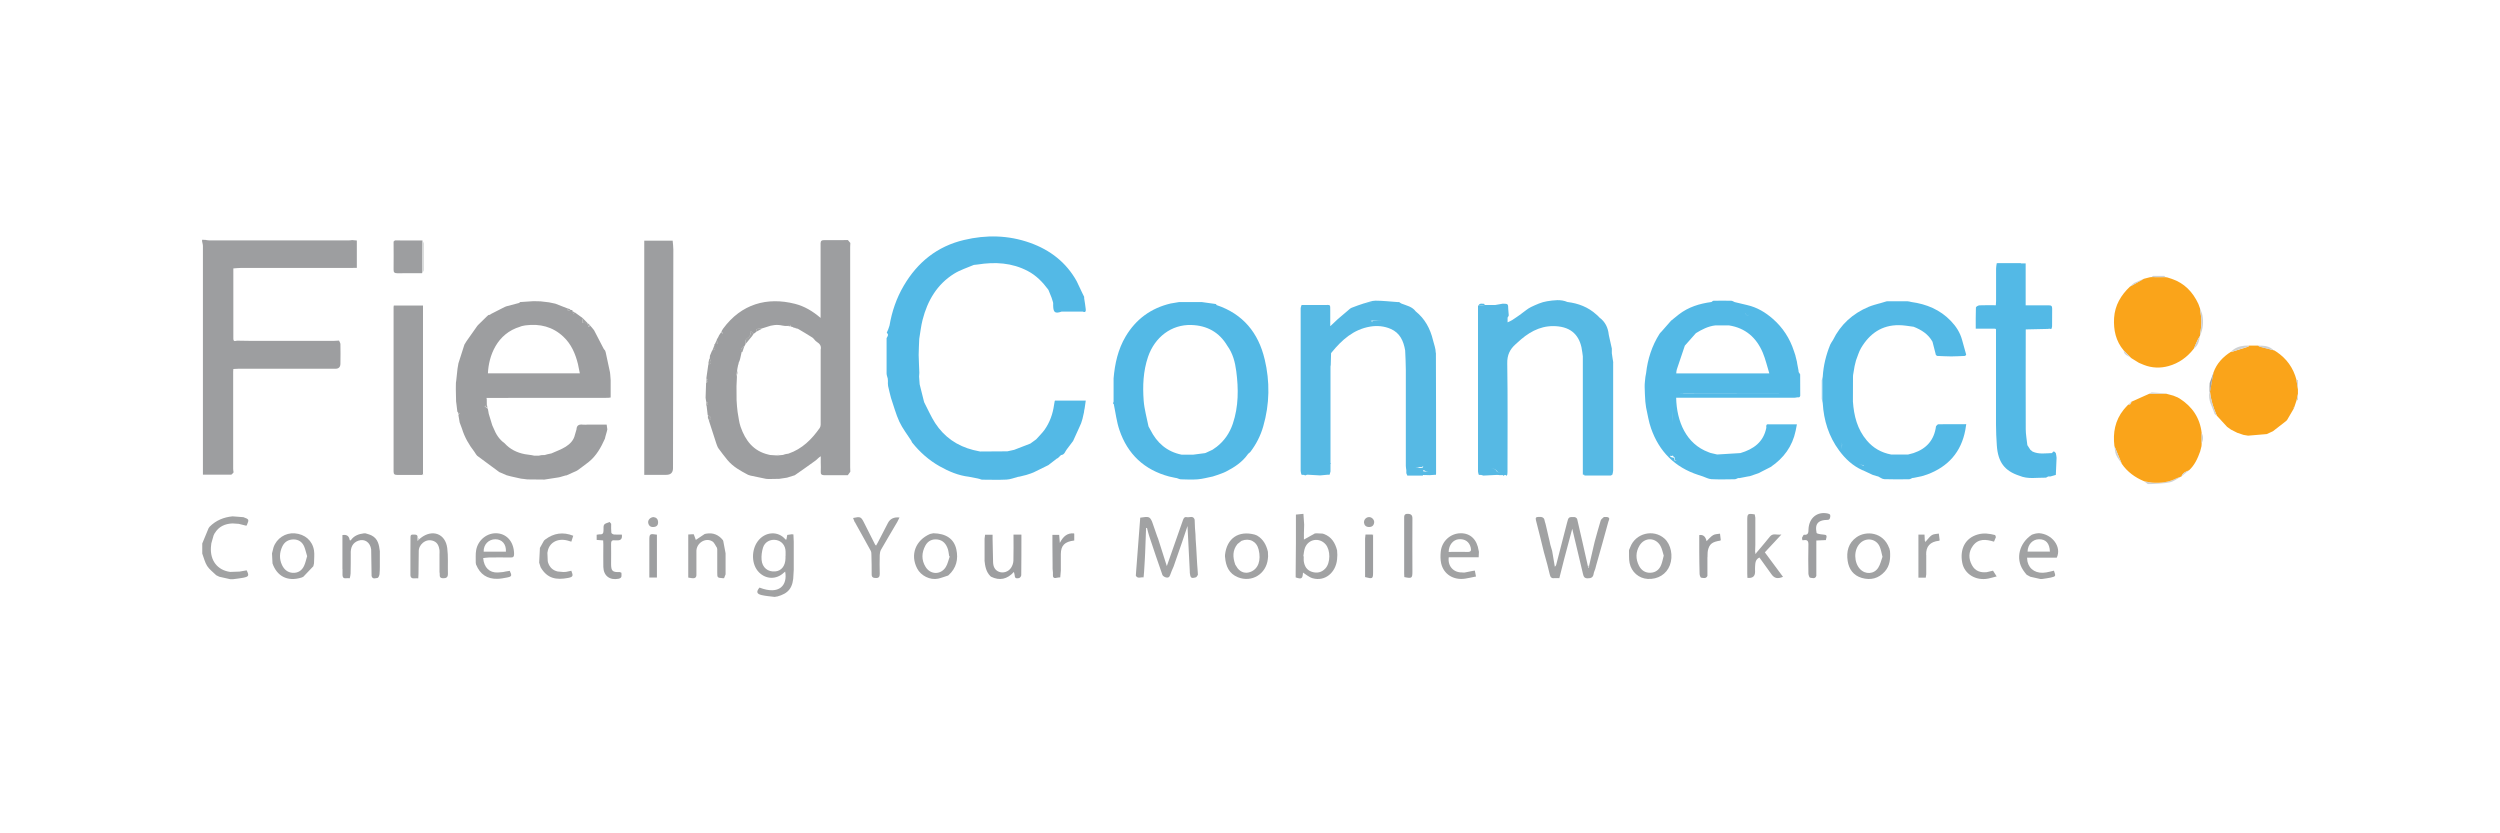 <?xml version="1.0" encoding="UTF-8"?><svg id="Layer_1" xmlns="http://www.w3.org/2000/svg" viewBox="0 0 300 100"><defs><style>.cls-1{fill:#faa41a;}.cls-2{fill:#a1a2a3;}.cls-3{fill:#9d9ea0;}.cls-4{fill:#cfd1d2;}.cls-5{fill:#56b9e4;}.cls-6{fill:#53b9e6;}</style></defs><path class="cls-3" d="m24.71,28.8c.15.02.3.05.45.05,5.55,0,11.09,0,16.64,0,.15,0,.31-.02.46-.04.19.02.38.03.56.05,0,1.09,0,2.19,0,3.28-.19,0-.37.01-.56.01-4.43,0-8.87,0-13.3,0-.32,0-.64.04-.96.06v7.67c0,.25,0,.5,0,.75,0,.49.34.21.54.25.43,0,.87.02,1.3.02,3.43,0,6.85,0,10.28,0,.19,0,.37-.02.56-.03.06.14.17.28.17.43.02.78.01,1.55,0,2.33q0,.62-.6.62c-3.89,0-7.77,0-11.66,0-.19,0-.39.02-.59.03-.01.15-.02.24-.02.33,0,3.89,0,7.77,0,11.66,0,.14.03.28.05.41-.1.1-.2.28-.3.28-1.13.01-2.25,0-3.38,0,0-.11,0-.22,0-.33,0-9.04,0-18.08,0-27.11,0-.19-.07-.37-.1-.56,0-.06,0-.12,0-.19.15,0,.31.01.46.02Z"/><path class="cls-1" d="m275.75,46.71v.56c-.05.24-.1.49-.15.73-.11.33-.22.66-.33.99,0-.04-.01-.08-.02-.12-.01,0-.03,0-.04,0,.01.05.03.11.04.16l-.8,1.37s-.09.09-.14.14c-.52.4-1.04.81-1.56,1.21l-.74.34c-.75.06-1.5.13-2.24.19-.18-.03-.36-.06-.54-.09h0c-.25-.09-.5-.17-.75-.25-.26-.13-.51-.26-.77-.39l-.46-.33c-.41-.45-.82-.9-1.23-1.34-.41-.92-.73-1.88-.82-2.89.08-.45.16-.89.24-1.34.06-.32.12-.64.18-.96.39-1.09,1.14-1.87,2.1-2.48.08,0,.16,0,.23-.03.61-.18,1.21-.37,1.81-.57.06-.02.1-.09.15-.14.34,0,.68,0,1.03,0,.1.05.19.12.29.14.54.15,1.08.28,1.62.42,0,0,.03,0,.03,0,.09.05.17.1.26.16,1.25.82,2.06,1.96,2.44,3.4.06.37.12.74.17,1.11Z"/><path class="cls-2" d="m25.76,63.98c-.04.09-.09.18-.13.27-.09.32-.18.63-.27.95-.02.16-.03.31-.05.47-.1,1.61.79,2.75,2.31,2.96.37-.01.75-.03,1.12-.04.29-.05.57-.1.86-.15.31.64.27.75-.42.89-.39.08-.79.11-1.19.17-.12,0-.25,0-.37,0-.43-.1-.87-.19-1.3-.29-.12-.06-.25-.12-.37-.18-.37-.37-.82-.69-1.09-1.11-.28-.44-.4-.99-.59-1.49,0-.4,0-.81,0-1.21.25-.61.51-1.23.76-1.84.04-.06.09-.12.13-.18.76-.76,1.69-1.14,2.75-1.24.43.03.87.07,1.3.1.68.25.7.28.42.93-.01.03-.03.05-.04.08,0,0-.05,0-.05,0,0,0-.05,0-.05,0-.28-.07-.56-.14-.84-.21-.25-.02-.5-.03-.75-.05-.91.04-1.66.37-2.14,1.19Z"/><path class="cls-4" d="m275.57,45.6c.06,0,.12,0,.17,0v1.12c-.06-.37-.12-.74-.17-1.11Z"/><path class="cls-4" d="m275.75,48.02s-.1,0-.15-.01c.05-.24.1-.49.15-.73v.75Z"/><path class="cls-3" d="m98.85,28.82c.97,0,1.93,0,2.9-.01.1.12.2.24.29.35,0,.15-.02.31-.02.46,0,8.82,0,17.65,0,26.47,0,.17.01.34.02.51-.1.14-.2.28-.3.42-.96,0-1.93,0-2.89,0-.26-.01-.38-.12-.36-.41.03-.37,0-.74,0-1.12,0-.25,0-.49,0-.74-.29.17-.43.38-.63.52-.82.6-1.66,1.18-2.49,1.76-.31.1-.62.19-.93.29-.31.05-.62.09-.93.14-.37,0-.75.01-1.12.02-.06,0-.12,0-.19,0-.09,0-.19-.01-.28-.02-.62-.13-1.25-.26-1.87-.39-.09-.03-.19-.06-.28-.09-.91-.48-1.81-.97-2.48-1.78-.39-.46-.74-.95-1.1-1.43,0-.03,0-.05-.04-.06-.07-.17-.15-.34-.2-.51-.3-.91-.59-1.83-.89-2.75.35-.24.33-.36-.14-.66-.04-.37-.09-.74-.13-1.11.15-.18.22-.35-.05-.48l-.07-.47c.02-.59.04-1.18.06-1.77.28-.17.25-.36.03-.56.08-.56.16-1.12.24-1.68.53-.11.22-.43.17-.69,0-.11.01-.23.02-.34.09-.22.18-.44.27-.65.45-.08.37-.37.26-.67,0-.03.01-.06.03-.08.1,0,.2-.01.34-.02-.03-.2-.05-.37-.07-.54l.17-.28c.03-.07.06-.13.09-.2.09-.14.19-.28.28-.42.04.07.08.14.11.21.03-.03.06-.05.1-.08-.07-.06-.13-.11-.2-.17.07-.12.12-.25.21-.36,2.18-2.96,5.27-3.82,8.62-2.97,1.13.29,2.11.87,3.07,1.69,0-.27,0-.44,0-.6,0-2.72,0-5.44,0-8.16,0-.27-.04-.56.36-.57Zm-10.45,16.14c0,.09.02.17.03.26-.02.37-.03.75-.05,1.12,0,.56,0,1.12.01,1.68.02.25.03.5.05.74.02.16.03.31.05.47,0,.06.02.12.02.19.12.6.16,1.22.36,1.79.57,1.64,1.53,2.92,3.34,3.34.07.02.14.03.21.05.21.01.42.03.63.04.13,0,.25,0,.38,0,.18-.02.36-.03.53-.05.08-.03.16-.06.24-.08l.25-.05c.06,0,.12,0,.18-.03,1.63-.56,2.78-1.71,3.74-3.08.07-.11.11-.26.11-.39,0-2.94,0-5.87,0-8.81,0-.06,0-.12,0-.19.11-.45-.12-.72-.47-.94l-.17-.14c-.13-.13-.23-.3-.38-.39-.56-.36-1.13-.69-1.7-1.03-.19-.06-.37-.13-.56-.19-.09-.03-.19-.05-.28-.08-.04-.24-.14-.26-.29-.08h-.45c-.09-.02-.19-.03-.28-.04-.65-.15-1.27-.07-1.88.16-.22.07-.45.14-.67.21-.26.04-.66-.12-.62.4-.09.07-.18.14-.27.21-.11-.1-.22-.2-.33-.28,0,0-.12.09-.12.12.17.53-.39.63-.55.95-.07.13-.01.33-.01.5l-.11.18c-.32.19-.55.43-.37.85-.05.21-.09.42-.14.63l-.08.28c-.04.09-.08.19-.12.28-.02.06-.03.13-.05.19-.01.06-.02.12-.03.18-.02.1-.04.19-.06.29-.01.09-.02.18-.04.27-.02.16-.05.33-.07.49Z"/><path class="cls-3" d="m62.34,36.25c.06,0,.12,0,.19-.01.5-.03,1-.07,1.49-.1.28,0,.56.01.84.02.34.04.68.08,1.02.12.25.05.5.11.76.16.47.18.94.36,1.41.55.04.24.12.4.38.18.08.02.17.04.25.05.01.04.02.07.03.11.03.1.05.19.08.29.07-.04.15-.08.22-.11.31.23.63.46.94.68-.03.18-.06.36-.09.54.15.01.3.03.45.04.06,0,.12-.01.18-.02h-.02s.02,0,.02,0c.04.15.08.31.12.46.03,0,.06,0,.09-.01.02-.06.05-.13.07-.19.09.1.18.2.27.31.08.1.17.21.25.31.38.73.76,1.47,1.14,2.2.04.09.12.15.18.23.02.07.05.13.07.2.17.81.34,1.61.52,2.42.01.09.02.19.03.28.02.22.04.44.05.66,0,.69,0,1.39,0,2.08-.1.01-.2.03-.3.04-4.82,0-9.64,0-14.46.01-.05,0-.1,0-.15,0,.01.04.03.08.04.11,0,.25,0,.5.01.75-.09.05-.18.1-.27.16.11.07.23.14.34.22.02.04.04.07.06.11.02.09.03.18.05.26.02.1.04.2.05.29.14.46.28.92.42,1.38.06.13.11.25.17.38.28.71.68,1.33,1.31,1.78,0,0,0,0,0,0,.66.73,1.49,1.13,2.43,1.31.28.04.56.08.83.12.1.02.19.04.29.06.19,0,.37,0,.56,0,.1-.02.19-.04.29-.06.06,0,.12,0,.18-.01.06,0,.12,0,.19,0,.07-.02.14-.04.22-.05.02,0,.05-.02.07-.03.19-.04.37-.08.56-.12.57-.26,1.18-.47,1.71-.8.52-.33.97-.78,1.11-1.43.06-.22.13-.43.19-.65.02-.52.33-.63.79-.57.19.02.39,0,.59-.01.75,0,1.49,0,2.24,0,.03.19.05.38.08.58-.02.1-.05.19-.07.29-.05.19-.11.37-.16.56-.02.09-.04.17-.06.26-.47,1.05-1.02,2.05-1.94,2.79-.43.35-.89.66-1.33,1-.03,0-.05,0-.06.04-.42.19-.84.38-1.26.57-.05,0-.1.01-.15.02-.22.06-.43.13-.65.19-.06.01-.12.03-.19.04-.56.09-1.12.17-1.68.26-.68,0-1.37-.01-2.05-.02-.16-.02-.31-.04-.47-.06-.09-.01-.19-.02-.28-.03-.4-.09-.81-.18-1.21-.27-.18-.05-.35-.09-.53-.14-.26-.11-.52-.23-.78-.34-.02-.02-.05-.02-.07-.02-.89-.66-1.79-1.32-2.68-1.98-.04-.05-.09-.11-.13-.16-.07-.1-.13-.21-.2-.31-.65-.84-1.18-1.75-1.49-2.77-.02-.06-.05-.12-.07-.19-.07-.19-.14-.37-.21-.56-.05-.31-.11-.62-.16-.94.05-.04.1-.09.15-.13-.06-.05-.13-.09-.19-.14-.03-.03-.05-.07-.08-.1-.03-.28-.07-.56-.1-.84-.02-.13-.03-.25-.05-.38,0-.47-.02-.93-.03-1.4,0-.09,0-.19,0-.28,0-.19,0-.37.01-.56.01-.09.03-.19.04-.28.05-.47.1-.93.15-1.4.04-.22.07-.43.11-.65.21-.66.42-1.31.63-1.97.03-.09.06-.19.09-.28.09-.14.17-.29.26-.42.43-.61.86-1.22,1.29-1.83.04-.04.07-.08.11-.12.34-.34.69-.67,1.03-1.01.06-.06.13-.12.19-.17.05,0,.11-.01.16-.02.07-.04.13-.09.2-.13.53-.27,1.06-.54,1.59-.81.07-.03.13-.05.2-.08.47-.12.93-.25,1.4-.37.07-.02.13-.03.2-.05,0-.02,0-.03,0-.05Zm.09,2.95c-2.82.83-3.79,3.53-3.88,5.6h11.03c-.08-.41-.15-.78-.23-1.13-.31-1.24-.8-2.38-1.75-3.27-1.28-1.2-2.81-1.57-4.51-1.36-.06.01-.12.02-.18.03-.1.02-.19.04-.29.06l-.18.06Z"/><path class="cls-3" d="m77.3,28.88h3.42c.03.37.08.72.08,1.07-.01,8.74-.03,17.48-.04,26.22q0,.81-.81.81c-.87,0-1.74,0-2.64,0v-28.1Z"/><path class="cls-3" d="m50.67,56.99c-1.01,0-2.02-.01-3.03,0-.31,0-.41-.11-.41-.41,0-6.58,0-13.16,0-19.74,0-.05.02-.09.03-.18h3.5c0,6.73,0,13.47,0,20.22-.03.04-.07.07-.1.11Z"/><path class="cls-2" d="m192.48,62.04c.12,0,.24,0,.37,0,.44.09.2.38.15.57-.47,1.74-.96,3.47-1.45,5.2-.04.15-.08.31-.12.46-.06.19-.16.37-.19.57-.06.43-.28.56-.72.56-.44,0-.49-.25-.57-.56-.42-1.81-.85-3.61-1.28-5.39-.32,1.19-.65,2.42-.97,3.64-.2.76-.39,1.53-.58,2.29l.02.02s-.01-.02-.01-.02c-.19,0-.37-.02-.56,0-.36.05-.52-.08-.6-.45-.17-.79-.4-1.56-.61-2.34-.03-.09-.05-.19-.08-.28-.32-1.28-.62-2.57-.96-3.85-.09-.33,0-.43.31-.43.09,0,.18,0,.28,0,.25.04.41.16.44.43.02.13.07.26.11.39.02.1.05.19.07.29.1.43.2.86.3,1.3.04.15.07.31.11.46l.1.47c.07.25.15.5.22.75.11.63.21,1.26.32,1.89.11-.09.15-.17.17-.26.43-1.67.86-3.34,1.29-5,.18-.71.19-.72.9-.7.11,0,.3.14.32.24.44,1.86.85,3.72,1.27,5.58.02.08.04.17.06.25.03,0,.06,0,.08-.01l.02-.21c.18-.78.36-1.56.54-2.34.04-.18.09-.37.13-.55.24-.85.46-1.7.72-2.54.05-.17.25-.29.39-.43Z"/><path class="cls-2" d="m142.78,68.74c0-.09,0-.18-.01-.28-.09-1.74-.17-3.48-.27-5.34-.24.72-.44,1.33-.65,1.94-.31.91-.63,1.82-.95,2.73-.02.07-.05.13-.07.2-.14.34-.31.68-.42,1.03-.09.28-.28.33-.5.27-.16-.04-.37-.17-.42-.3-.55-1.55-1.07-3.12-1.59-4.68-.1-.31-.18-.64-.26-.96-.04,0-.07,0-.11.01-.04.98-.07,1.96-.11,2.94-.01.22-.02.44-.03.65,0,.12-.02.24-.02.36-.03.44-.05.87-.08,1.31-.01.16-.03.32-.04.47,0,.07-.02.14-.03.2-.31-.07-.69.21-.92-.21.01-.19.03-.37.04-.56.16-2.14.32-4.28.49-6.4,1.03-.16,1.13-.13,1.4.43.02.06.05.13.07.19.19.56.39,1.11.58,1.67.03.06.05.13.08.19.34,1.08.69,2.16,1.06,3.33.06-.17.08-.24.11-.31.61-1.74,1.23-3.48,1.83-5.22.08-.23.19-.4.46-.34.32.07.77-.24.94.3.01.34.03.68.04,1.02.02.25.04.5.06.75,0,.19.02.37.02.56.02.34.05.69.07,1.03.04.65.08,1.31.11,1.96.02.31.04.62.07.93,0,.12.01.25.02.37-.08.1-.14.27-.25.3-.56.16-.65.08-.73-.58Z"/><path class="cls-2" d="m93.23,71.58c-.09.02-.18.04-.27.05-.52-.07-1.05-.1-1.56-.22-.61-.14-.67-.41-.26-.9,2.4.93,3.38-.3,3.08-1.92-.07.06-.13.1-.18.15-.88.82-2.12.79-2.96-.06-.95-.96-.91-2.68-.17-3.7.87-1.21,2.48-1.31,3.35-.24h.11c.03-.18.07-.37.1-.55.21-.03.38-.05.54-.08.07,0,.13.01.2.02.01.29.02.59.04.88,0,1.12,0,2.24,0,3.36-.01.17-.03.34-.03.51-.02,1.66-.6,2.34-1.98,2.71Zm1.04-4.88c0-.17,0-.34,0-.51-.01-.72-.46-1.27-1.13-1.39-.7-.12-1.37.23-1.58.92-.14.46-.21.98-.17,1.46.08.94.76,1.47,1.64,1.39.75-.06,1.22-.68,1.23-1.59,0-.09,0-.19,0-.28Z"/><path class="cls-2" d="m158.67,64.02c.07.02.13.04.2.06.92.34,1.35,1.07,1.58,1.96.01.19.02.37.03.56-.01.17-.02.34-.03.51-.15,1.61-1.46,2.7-2.93,2.28-.43-.12-.79-.45-1.16-.68-.05.74-.16.82-.88.58,0-.18,0-.36,0-.54.01-1.22.03-2.44.03-3.66,0-1.11,0-2.23,0-3.34.29-.03.59-.06.9-.09.04.48.07.89.09,1.3-.01.34-.02.69-.03,1.03,0,.27,0,.53,0,.76.46-.25.89-.5,1.32-.74.08,0,.16,0,.24-.01.21,0,.43.02.64.03Zm-2.28,2.73s.04,0,.06.01c0,.19-.02.38,0,.56.08.62.36,1.1.98,1.3.62.2,1.18.07,1.62-.41.62-.67.62-2.19.03-2.88-.74-.86-2.04-.67-2.47.38-.13.32-.15.69-.21,1.04Z"/><path class="cls-3" d="m47.4,28.85c1.1,0,2.2,0,3.29.01-.01,1.31-.03,2.61-.04,3.92-.99,0-1.98,0-2.97.01-.35,0-.46-.11-.45-.45.02-1.12,0-2.23,0-3.35.05-.05.11-.09.16-.14Z"/><path class="cls-2" d="m210.78,66.32c.54-.64,1.09-1.28,1.61-1.93.37-.46.82-.16,1.38-.25-.73.78-1.35,1.45-1.99,2.14.74.99,1.45,1.96,2.18,2.94-.68.28-1.05.17-1.4-.33-.47-.67-.96-1.33-1.43-1.99-.5.24-.49.67-.52,1.09-.02.2,0,.4,0,.61q0,.85-.92.74c0-.15-.02-.32-.02-.48,0-2.15,0-4.29,0-6.44,0-.78.06-.83.9-.69.02.13.05.26.07.4,0,.37,0,.75,0,1.12,0,.47,0,.94,0,1.4,0,.25,0,.5,0,.74,0,.31-.02.61-.03.92.02.05.03.11.05.16.04-.05.09-.09.13-.14Z"/><path class="cls-2" d="m147,66.87c0-.09,0-.19,0-.28.22-2,1.62-2.95,3.56-2.44.09.04.19.07.28.11.75.44,1.12,1.13,1.31,1.95,0,.19.01.37.02.56,0,.11-.02.22-.03.32-.2,1.79-1.92,2.85-3.59,2.18-1.06-.43-1.46-1.32-1.54-2.41Zm1.21.85c.1.16.2.31.3.47.41.51.98.67,1.57.43.91-.36,1.27-1.36.96-2.66-.24-1-1.1-1.44-2.06-1.06-.16.13-.32.25-.48.38-.61.75-.58,1.58-.28,2.44Z"/><path class="cls-2" d="m226.71,65.76c.03.12.06.25.09.37.06.89,0,1.76-.63,2.46-.75.83-1.69,1.07-2.76.76-1.01-.3-1.54-1.05-1.69-2.03-.17-1.12.07-2.15,1.06-2.85,1.13-.81,3.21-.65,3.92,1.3Zm-.81,1.07c-.12-.47-.18-.88-.34-1.24-.41-.94-1.59-1.14-2.33-.42-.84.82-.74,2.35-.04,3.1.64.7,1.7.65,2.2-.15.25-.39.35-.87.5-1.28Z"/><path class="cls-2" d="m32.7,67.6c-.02-.4-.04-.8-.06-1.19.06-.24.11-.48.18-.72.37-1.09,1.43-1.78,2.55-1.69,1.22.1,2.12.87,2.31,2.05.08.51,0,1.04,0,1.56-.03.11-.05.22-.08.34-.4.42-.8.84-1.2,1.26-.06.03-.13.06-.19.09-1.77.56-3-.22-3.51-1.69Zm4.15-.88c-.12-.39-.2-.77-.34-1.12-.23-.55-.67-.86-1.26-.87-.63,0-1.11.28-1.38.86-.34.73-.37,1.48-.03,2.21.25.53.66.9,1.29.94.63.03,1.09-.27,1.35-.82.18-.37.25-.78.38-1.2Z"/><path class="cls-2" d="m195.48,66.03s.03-.04.02-.07c.04-.1.09-.2.13-.3.62-1.67,2.78-2.22,4.11-1.03.78.7,1.06,2.09.64,3.2-.4,1.07-1.43,1.71-2.66,1.64-1.05-.06-1.95-.82-2.17-1.92-.1-.49-.05-1.02-.07-1.53Zm4.17.65c-.12-.38-.19-.8-.39-1.16-.58-1.05-1.9-1.08-2.52-.05-.47.78-.47,1.62-.06,2.42.28.55.75.87,1.39.84.62-.03,1.05-.38,1.27-.94.14-.34.2-.71.31-1.12Z"/><path class="cls-2" d="m111.63,64.07c.12-.03.25-.05.37-.08,1.53.03,2.48.67,2.76,1.93.26,1.19,0,2.25-.92,3.09-.03.02-.05.04-.08.06-.4.12-.78.28-1.19.37-.96.2-2.06-.35-2.51-1.22-.86-1.65-.2-3.39,1.56-4.15Zm2.33,2.7l-.06-.04c-.05-.27-.07-.56-.15-.82-.2-.61-.56-1.08-1.25-1.17-.63-.08-1.14.16-1.45.72-.46.85-.5,1.73.02,2.57.59.95,1.82.97,2.42.02.24-.38.32-.85.48-1.28Z"/><path class="cls-2" d="m175.49,68.7c.09,0,.18,0,.28,0,.32-.06.64-.12.95-.19.09-.01.17-.02.26-.04.05.24.1.48.14.72h-.03s-.02,0-.02,0c-.42.08-.85.19-1.27.25-1.39.2-2.56-.53-2.86-1.83-.1-.46-.1-.95-.05-1.42.13-1.25,1.16-2.18,2.37-2.2,1.18-.02,1.98.74,2.18,2.09,0,.05.02.09.03.14,0,.22-.02.44-.03.65h-3.59c-.15,1.09.6,1.86,1.63,1.82Zm-1.66-2.47c.78,0,1.52-.02,2.26,0,.42.02.48-.16.4-.51-.17-.71-.7-1.08-1.45-1.01-.66.06-1.18.68-1.2,1.5Z"/><path class="cls-2" d="m244.3,64.02c.12-.01.24-.03.36-.04,1.61.09,2.77,1.66,2.15,2.94h-3.56c.02.18.02.34.05.48.23.98,1.11,1.49,2.25,1.29.31-.05.62-.14.92-.21.24.67.24.68-.38.83-.35.08-.7.11-1.05.17-.06,0-.12,0-.19,0-.4-.09-.81-.18-1.21-.27-.15-.08-.29-.16-.44-.24-.14-.18-.3-.35-.42-.55-.94-1.39-.47-3.26,1.05-4.26.09-.03.19-.06.28-.09.07-.02.14-.03.2-.05Zm1.69,2.17c-.04-1-.49-1.49-1.31-1.48-.77.01-1.35.63-1.37,1.48h2.68Z"/><path class="cls-2" d="m57.13,67.77c-.01-.08-.02-.16-.04-.24.01-.51-.04-1.03.05-1.52.23-1.26,1.38-2.13,2.58-2.01,1.19.12,1.96,1.11,1.97,2.48,0,.33-.11.43-.43.42-.87-.02-1.74-.01-2.61,0-.22,0-.45.05-.67.07.1,1.15.76,1.77,1.75,1.73.16-.01.31-.02.47-.04.06,0,.12-.01.19-.02.1-.02.19-.04.29-.06.16-.03.33-.06.49-.08.29.6.25.69-.37.81-.36.07-.73.14-1.1.15-1.24.03-2.09-.54-2.56-1.69Zm3.58-1.57c.05-.9-.46-1.48-1.26-1.49-.82,0-1.44.64-1.41,1.49h2.66Z"/><path class="cls-2" d="m49.25,68.93c0-.84,0-1.68,0-2.52,0-.61.01-1.23.01-1.84,0-.23-.02-.44.31-.42.28.01.59-.05.53.4,0,.12,0,.23.01.35.07-.07.14-.14.22-.21.06-.05.12-.1.18-.15,1.39-1.07,2.94-.5,3.16,1.23.13,1.01.05,2.04.08,3.07.01.45-.2.56-.6.55-.55-.02-.32-.46-.41-.73,0-.09,0-.19,0-.28,0-.31,0-.62,0-.93,0-.31,0-.62,0-.93,0-.17.02-.34,0-.51-.07-.45-.21-.88-.69-1.08-.47-.19-.92-.11-1.31.21-.33.28-.51.65-.49,1.1,0,.88-.02,1.77-.03,2.65,0,.17-.02.34-.03.51-.14,0-.28-.02-.42,0-.35.04-.53-.09-.52-.45Z"/><path class="cls-2" d="m83.57,66.22c0,.9,0,1.8,0,2.71.02.39-.2.5-.54.45-.15-.02-.29-.05-.44-.07,0-1.72,0-3.44,0-5.17.16,0,.32-.02.47-.03.06,0,.12,0,.19,0,.09.24.18.48.25.68.33-.22.69-.47,1.06-.71.06-.01.12-.02.18-.04.84-.15,1.5.14,2.02.79,0,.03,0,.05.03.08.09.5.19,1,.28,1.49,0,.84,0,1.68,0,2.52-.06.15-.12.31-.18.46-.06,0-.12,0-.19,0-.63-.05-.63-.06-.63-.7,0-.92,0-1.83,0-2.75,0-.06-.02-.12-.03-.19-.19-.27-.31-.63-.57-.78-.81-.5-1.95.22-1.9,1.25Z"/><path class="cls-3" d="m41.09,68.27c0-.65,0-1.3,0-1.95,0-.71,0-1.41,0-2.11q.74-.13.86.54s.02.06.03.09c.04,0,.07,0,.11,0,.38-.56.95-.76,1.58-.84.06,0,.12,0,.19,0,.25.08.51.14.74.26.76.39.89,1.13.98,1.88,0,.62,0,1.24,0,1.86-.01.3,0,.61-.04.91-.02.16-.14.43-.23.44-.25.02-.6.21-.72-.23-.01-1.06-.03-2.12-.05-3.18-.11-.86-.78-1.32-1.53-1.06-.66.23-.97.77-.92,1.63,0,.77,0,1.54-.02,2.3,0,.19-.06.39-.1.58-.15,0-.31-.03-.46,0-.29.04-.39-.11-.41-.36,0-.09,0-.18,0-.27,0-.16,0-.31,0-.47Z"/><path class="cls-3" d="m118.15,67.25c0-.87,0-1.74,0-2.61.02-.15.04-.3.06-.47h.9c0,.17,0,.34,0,.51.02.93.03,1.86.06,2.79.02.52.2.95.72,1.15.5.19,1.12,0,1.44-.49.16-.24.27-.56.28-.85.03-1.02.01-2.04.01-3.13h.93s.02.02.02.02c0,1.62,0,3.23-.02,4.85,0,.12-.15.33-.27.35-.2.04-.49.1-.51-.28,0-.13-.06-.26-.1-.46-.81.89-1.72,1.08-2.75.57-.03-.03-.06-.06-.1-.09-.5-.52-.61-1.18-.68-1.86Z"/><path class="cls-2" d="m102.57,62.67c-.07-.17-.13-.33-.2-.51.87-.19.95-.16,1.31.55.44.89.89,1.77,1.34,2.66.01.02.04.04.11.1.08-.14.15-.26.22-.39.4-.77.8-1.54,1.2-2.32q.4-.77,1.39-.66c-.1.19-.18.37-.27.54-.65,1.11-1.31,2.21-1.95,3.33-.1.18-.14.41-.15.62-.02.76-.02,1.52,0,2.28,0,.33-.11.5-.45.49-.31,0-.53-.06-.52-.46.01-.76-.01-1.52-.03-2.28,0-.18,0-.39-.09-.54-.55-1.02-1.13-2.03-1.69-3.05-.07-.12-.13-.25-.2-.37Z"/><path class="cls-3" d="m216.28,64.83c-.01-.1-.03-.2-.04-.29.08-.13.17-.37.23-.37.55.06.54-.29.55-.67.06-1.37,1.08-2.17,2.35-1.87.29.07.29.22.25.44-.04.22-.11.33-.39.32-.32,0-.69.06-.94.23-.45.32-.38.86-.3,1.32.02.11.48.18.75.2.48.04.53.08.36.67-.37.02-.75.03-1.14.05v.51c0,1.24,0,2.49,0,3.73-.14.42-.49.25-.75.22-.08,0-.19-.31-.2-.48-.02-1.16-.03-2.33,0-3.49.01-.44-.14-.6-.56-.53-.06,0-.12,0-.19,0Z"/><path class="cls-2" d="m239.42,64.21c.03.08.06.16.09.24-.07.18-.15.36-.23.55-.96-.29-1.88-.4-2.54.51-.53.73-.53,1.54-.1,2.32.38.7,1.01.91,1.77.83.25-.06.5-.12.75-.18.13.21.26.42.44.69-.43.11-.72.2-1.02.26-1.46.29-2.85-.53-3.11-1.9-.31-1.62.33-2.95,1.85-3.39.72-.21,1.41-.11,2.11.07Z"/><path class="cls-2" d="m67.76,68.64c.06,0,.12-.01.19-.02.2-.04.41-.09.61-.13.25.62.21.74-.38.86-1.42.27-2.5.09-3.3-1.27-.04-.12-.08-.25-.12-.37-.02-.06-.04-.13-.06-.19.03-.59.06-1.18.09-1.77.16-.29.33-.59.49-.88.05-.05.1-.09.16-.14,1.02-.76,2.12-.93,3.35-.44-.08.26-.15.47-.23.71-.18-.05-.33-.1-.47-.14-1.23-.32-2.26.3-2.39,1.44-.02.02-.02.05-.01.08.01.32.03.63.04.95.01.06.03.12.04.18.19.57.57.94,1.16,1.07.22.02.44.04.67.06.06,0,.12,0,.19-.01Z"/><path class="cls-3" d="m73.17,62.65c.06.07.11.14.17.21,0,.35-.02.71.02,1.06,0,.09.2.21.32.22.32.03.64.01.94.01q.1.69-.48.69c-.12,0-.25.01-.37,0-.36-.05-.45.12-.44.45.02.79,0,1.58,0,2.37,0,.87.17,1.02,1.05.99l.19.08c-.01.28.14.62-.34.72-1.05.21-1.8-.34-1.83-1.41-.02-.9,0-1.8,0-2.7,0-.16-.01-.33-.02-.49-.3-.02-.54-.04-.78-.06v-.62c.14-.02.26-.05.38-.05.36.03.44-.15.44-.48-.01-.75,0-.75.72-.99.01,0,.03-.01.04-.02Z"/><path class="cls-3" d="m168.52,69.26c0-.14-.02-.29-.02-.44,0-2.19,0-4.38,0-6.57,0-.31-.03-.6.43-.59.4.01.57.16.56.58-.02,2.11,0,4.22,0,6.33,0,.82-.06.87-.97.68Z"/><path class="cls-2" d="m231.15,66.59c0,.78,0,1.55,0,2.33-.02.13-.04.27-.06.4h-.88v-5.17h.73c.01.27.02.5.04.73.02.06.05.12.07.18.03-.05.06-.09.09-.14.23-.24.42-.54.69-.71.23-.14.55-.13.83-.18.04.26.07.52.1.79,0,.02-.04.05-.06.07-1.09.11-1.6.68-1.56,1.71Z"/><path class="cls-3" d="m126.31,68.27c0-.18,0-.37,0-.55,0-.78-.01-1.56-.02-2.34,0-.06,0-.12,0-.19,0-.33,0-.67,0-1.01h.81c.02.3.04.57.08.97.41-.8.91-1.22,1.71-1.14,0,.02,0,.04.02.05,0,.27,0,.54,0,.8-1.16.14-1.6.6-1.61,1.63,0,.65,0,1.31,0,1.96-.02.27-.05.55-.07.83-.17.02-.29.02-.41.05-.39.11-.5-.06-.47-.43.02-.21-.03-.43-.04-.64Z"/><path class="cls-3" d="m204.89,66.87v2.24c-.16.36-.49.25-.75.21-.09-.01-.19-.31-.19-.47-.03-.88-.03-1.75-.04-2.63,0-.34,0-.68,0-1.02,0-.33,0-.66,0-.99q.69-.12.88.73c.25-.24.48-.54.78-.72.23-.14.55-.13.83-.18.03.25.06.5.09.75,0,.02-.03.05-.04.08-.98.15-1.32.4-1.5,1.17-.06.27-.03.55-.05.83Z"/><path class="cls-3" d="m164.77,64.26c0,1.46,0,2.91,0,4.37,0,.83-.04.86-.96.62,0-1.25,0-2.51,0-3.78,0-.28,0-.56,0-.84.01-.14.03-.27.05-.49.27,0,.54,0,.81,0,.04.04.07.08.11.12Z"/><path class="cls-4" d="m261.74,57.19c-.45.24-.88.59-1.36.69-.74.16-1.52.15-2.28.21-.12,0-.24,0-.36,0-.16-.12-.32-.23-.47-.35.33.06.65.15.98.17,1.02.08,2.01-.04,2.94-.52.17-.09.37-.14.55-.2Z"/><path class="cls-4" d="m50.66,32.78c.01-1.31.03-2.61.04-3.92.05.13.15.26.15.39.01,1.05.01,2.1,0,3.15,0,.13-.12.25-.19.38Z"/><path class="cls-2" d="m85.08,50.45c-.04-.1-.09-.2-.13-.29,0-.12,0-.25,0-.37.47.31.49.42.14.66Z"/><path class="cls-2" d="m85.2,43.04c.05.25.37.57-.17.69,0-.06-.01-.13-.02-.19.03-.16.07-.31.1-.47.03,0,.06-.02.08-.03Z"/><path class="cls-2" d="m58.5,48.95c-.11-.07-.23-.14-.34-.22.09-.05.18-.1.27-.16.02.12.05.25.07.37Z"/><path class="cls-2" d="m84.79,45.4c.22.2.25.39-.03.56,0-.19.02-.37.03-.56Z"/><path class="cls-2" d="m84.75,48.67c0-.16.01-.31.02-.47.27.14.19.31.05.48-.02,0-.04-.01-.07-.02Z"/><path class="cls-2" d="m68.04,36.99c.12.04.25.07.37.11,0,.03,0,.05,0,.08-.26.22-.34.06-.38-.18Z"/><path class="cls-2" d="m54.95,49.42c.06.05.13.09.19.14-.05.04-.1.09-.15.13-.01-.09-.03-.18-.04-.27Z"/><path class="cls-4" d="m47.4,28.85c-.05.05-.11.09-.16.14.05-.05.11-.09.16-.14Z"/><path class="cls-4" d="m50.67,56.99s.07-.07.1-.11c0,.05.01.1.02.15-.04-.01-.08-.03-.12-.04Z"/><path class="cls-3" d="m71.9,63.92s.01,0,.01,0c0,0-.01,0-.01,0Z"/><path class="cls-4" d="m266.02,49.87c-.09-.07-.24-.12-.27-.22-.27-.85-.83-1.64-.61-2.6.02-.02.04-.05.06-.07.1,1.02.41,1.97.82,2.89Z"/><path class="cls-4" d="m267.72,42.2c.45-.46,1.01-.67,1.64-.72.18-.01.37-.01.55-.02-.05.05-.09.12-.15.14-.6.19-1.21.38-1.81.57-.07.02-.15.02-.23.03Z"/><path class="cls-2" d="m265.2,46.98s-.04.05-.06.07c0-.21,0-.42,0-.63,0-.15.01-.3.02-.46.16-.43.31-.86.47-1.29-.06.32-.12.64-.18.96-.08.45-.16.89-.24,1.34Z"/><path class="cls-4" d="m270.93,41.47c.69.01,1.38,0,1.91.57-.54-.14-1.08-.28-1.62-.42-.1-.03-.2-.1-.29-.14Z"/><path class="cls-4" d="m269.23,52.19c-.25-.08-.5-.16-.75-.25.25.08.5.16.75.25Z"/><path class="cls-4" d="m272.75,51.76c-.25.11-.49.22-.74.34.25-.11.49-.22.74-.34Z"/><path class="cls-4" d="m267.71,51.55c-.15-.11-.31-.22-.46-.33.15.11.31.22.46.33Z"/><path class="cls-4" d="m269.77,52.29c-.18-.03-.36-.06-.54-.09.18.03.36.06.54.09Z"/><path class="cls-4" d="m272.87,42.04c.09.05.17.1.26.16-.09-.05-.17-.1-.26-.16Z"/><path class="cls-4" d="m274.45,50.41s-.09.09-.14.14c.05-.05.09-.09.14-.14Z"/><path class="cls-2" d="m275.27,49s0,.04-.02.05c-.01-.05-.03-.11-.04-.16.01,0,.03,0,.04,0,0,.04.01.08.02.12Z"/><path class="cls-1" d="m261.74,57.19c-.18.07-.38.11-.55.2-.93.48-1.92.6-2.94.52-.33-.03-.65-.11-.98-.17-1.07-.45-1.98-1.11-2.65-2.07-.3-.71-.59-1.43-.89-2.14-.2-1.6.08-3.08,1.1-4.36.17-.22.37-.41.56-.62.25.03.36-.1.36-.33.72-.32,1.44-.65,2.16-.97.68,0,1.37,0,2.05,0,.28.08.57.15.85.23.12.05.24.1.36.15.04.01.07.02.11.04.09.05.18.1.27.15,1.52.97,2.44,2.32,2.65,4.13,0,.43,0,.86,0,1.29,0,.1-.02.2-.02.3-.05.21-.1.42-.16.63-.3.84-.66,1.65-1.34,2.27-.37.15-.76.29-.9.73,0,0-.03.02-.03.02Z"/><path class="cls-4" d="m253.73,53.53c.3.71.59,1.43.89,2.14-.23-.36-.52-.7-.69-1.09-.14-.32-.14-.7-.2-1.05Z"/><path class="cls-4" d="m259.97,47.24c-.68,0-1.37,0-2.05,0,.1-.05.21-.15.31-.15.58.03,1.16.09,1.74.14Z"/><path class="cls-4" d="m261.77,57.17c.15-.43.53-.58.9-.73-.3.24-.6.49-.9.73Z"/><path class="cls-4" d="m264.19,53.24c0-.43,0-.86,0-1.29.26.43.2.86,0,1.29Z"/><path class="cls-4" d="m264.01,54.17c.05-.21.1-.42.16-.63-.05.21-.1.42-.16.63Z"/><path class="cls-4" d="m255.76,48.21c0,.24-.11.36-.36.33.12-.11.24-.22.36-.33Z"/><path class="cls-4" d="m261.17,47.62c-.12-.05-.24-.1-.36-.15.12.05.24.1.36.15Z"/><path class="cls-4" d="m261.55,47.81c-.09-.05-.18-.1-.27-.15.09.05.18.1.27.15Z"/><path class="cls-4" d="m265.15,45.96c0,.15-.01.3-.02.46,0-.15.01-.3.02-.46Z"/><path class="cls-2" d="m90.16,40.44c-.24.29-.47.58-.71.87,0-.17-.05-.36.01-.5.16-.33.72-.42.55-.95,0-.03.11-.12.12-.12.12.09.22.19.33.28-.07.11-.15.22-.22.33-.03.03-.06.06-.08.09Z"/><path class="cls-2" d="m89.34,41.49c-.08.24-.16.48-.25.73-.04.04-.08.08-.12.12-.19-.42.04-.65.37-.85Z"/><path class="cls-2" d="m85.49,42.04c.09-.22.17-.44.26-.67.11.3.19.58-.26.67Z"/><path class="cls-2" d="m85.78,41.29c.09-.19.18-.38.27-.56.02.17.05.35.07.54-.14,0-.24.01-.34.02Z"/><path class="cls-2" d="m91.36,39.49c-.21.11-.42.22-.63.33-.04-.51.36-.35.62-.4,0,.02,0,.04,0,.07Z"/><path class="cls-2" d="m95.76,39.44c-.18-.04-.37-.08-.55-.12,0-.02,0-.05,0-.07.19.06.37.13.56.19Z"/><path class="cls-2" d="m88.47,44.93s-.05.01-.07.02c.02-.16.05-.33.07-.49,0,.09.01.19.02.28,0,.06-.01.12-.02.18Z"/><path class="cls-4" d="m93.06,54.64c.12-.03.25-.06.37-.08,0,.03,0,.05,0,.08-.13,0-.25,0-.38,0Z"/><path class="cls-2" d="m86.59,39.84s.01-.04.01-.04c.07.06.13.11.2.17-.03.03-.06.05-.1.08-.04-.07-.08-.14-.11-.21Z"/><path class="cls-2" d="m88.56,43.91c-.02.1-.04.19-.06.29.02-.1.04-.19.06-.29Z"/><path class="cls-2" d="m94.64,39.15s-.01-.05-.02-.07c.15-.18.25-.16.29.08-.09,0-.18,0-.28-.01Z"/><path class="cls-2" d="m86.21,40.45c.03-.07.06-.13.09-.2-.03.07-.06.13-.09.2Z"/><path class="cls-2" d="m88.66,43.71s-.05.02-.07.02c.02-.06.03-.13.05-.19,0,.06.01.11.02.17Z"/><path class="cls-4" d="m93.96,54.59c.08-.03.16-.06.24-.08-.08.03-.16.06-.24.08Z"/><path class="cls-4" d="m92.21,54.55c.07.02.14.03.21.05-.07-.02-.14-.03-.21-.05Z"/><path class="cls-2" d="m69.94,38.19c.18.19.36.37.55.56-.06,0-.12.02-.18.02-.15,0-.3-.02-.45-.04.03-.18.06-.36.09-.54Z"/><path class="cls-4" d="m64.12,54.63c.19,0,.37,0,.56,0-.19,0-.37,0-.56,0Z"/><path class="cls-2" d="m70.49,38.75c.09.08.19.17.28.25-.02.06-.05.13-.07.19-.03,0-.06,0-.09.01-.04-.15-.08-.31-.12-.46Z"/><path class="cls-2" d="m68.7,37.34c.1.06.2.11.3.17-.07.04-.15.08-.22.11-.03-.1-.05-.19-.08-.29Z"/><path class="cls-2" d="m71.03,39.31c.08.1.17.21.25.31-.08-.1-.17-.21-.25-.31Z"/><path class="cls-2" d="m60.56,36.79c.07-.03.13-.05.2-.08-.07.03-.13.05-.2.08Z"/><path class="cls-2" d="m62.15,36.34c.07-.02.13-.03.2-.05-.07.02-.13.03-.2.05Z"/><path class="cls-2" d="m62.62,39.14c-.06.02-.12.04-.18.06.06-.02.12-.04.18-.06Z"/><path class="cls-2" d="m55.44,51.38c-.03-.06-.05-.12-.08-.19.03.06.05.12.08.19Z"/><path class="cls-4" d="m65.33,54.57c.07-.02.14-.04.22-.05-.07.02-.14.04-.22.05Z"/><path class="cls-2" d="m63.08,39.04c-.06.01-.12.02-.18.04.06-.01.12-.02.18-.04Z"/><path class="cls-2" d="m58.77,37.73c.07-.04.13-.08.2-.13-.07.04-.13.08-.2.13Z"/><path class="cls-2" d="m57.28,39.05s.07-.08.11-.12c-.04.04-.07.08-.11.12Z"/><path class="cls-1" d="m257.99,33.27c.07,0,.14-.02.21-.02.55,0,1.11,0,1.66.01.07,0,.14.02.21.03.18.06.36.11.53.17,1.52.51,2.53,1.57,3.2,3,.06.17.12.35.19.52,0,0,.01.03.01.03.06.54.17,1.09.17,1.63,0,.54-.11,1.09-.17,1.63,0,0,0,.03,0,.03-.1.18-.22.35-.3.53-.15.33-.29.67-.44,1.01-.79,1.02-1.8,1.75-3.04,2.09-.98.27-1.99.24-2.95-.14-.2-.08-.4-.16-.6-.25-.3-.18-.6-.37-.89-.55,0,0-.03-.02-.03-.02-.3-.31-.6-.61-.91-.92-.95-1.13-1.23-2.45-1.15-3.89.1-1.53.82-2.74,1.91-3.77.55-.31,1.1-.62,1.65-.93,0,0,.03-.01.03-.01.24-.06.47-.12.71-.18Z"/><path class="cls-4" d="m264,40.27c.06-.54.17-1.09.17-1.63,0-.54-.11-1.09-.17-1.63.1.27.24.54.29.82.15.84.08,1.66-.28,2.44Z"/><path class="cls-4" d="m263.25,41.85c.14-.34.28-.68.44-1.01.09-.18.2-.36.3-.53-.09.59-.22,1.16-.74,1.54Z"/><path class="cls-4" d="m257.26,33.47c-.55.31-1.1.62-1.65.93.18-.16.34-.36.54-.47.35-.18.73-.31,1.1-.46Z"/><path class="cls-4" d="m259.86,33.26c-.55,0-1.11,0-1.66-.01.06-.05.13-.15.19-.15.43-.01.86-.01,1.29,0,.06,0,.12.11.18.16Z"/><path class="cls-4" d="m254.84,42.05c.3.31.6.61.91.92-.33-.28-.88-.34-.91-.92Z"/><path class="cls-4" d="m255.77,43c.3.18.6.37.89.55-.3-.18-.6-.37-.89-.55Z"/><path class="cls-4" d="m257.99,33.27c-.24.06-.47.12-.71.18.24-.06.47-.12.71-.18Z"/><path class="cls-4" d="m263.99,36.97c-.06-.17-.12-.35-.19-.52.06.17.12.35.19.52Z"/><path class="cls-4" d="m260.6,33.46c-.18-.06-.36-.11-.53-.17.18.06.36.11.53.17Z"/><path class="cls-4" d="m190.54,67.88c.05,0,.11.01.16.02,0,.07-.01.14-.02.21-.03,0-.06,0-.08.01-.02-.08-.04-.17-.06-.25Z"/><path class="cls-4" d="m94.26,64.74s.07,0,.11,0c-.04,0-.07,0-.11,0Z"/><path class="cls-4" d="m210.78,66.32s-.09.09-.13.14c-.02-.05-.03-.11-.05-.16.06,0,.12.01.17.02Z"/><path class="cls-4" d="m50.1,64.54c.08.05.15.1.23.14-.07.07-.14.14-.22.21,0-.12,0-.23-.01-.35Z"/><path class="cls-4" d="m86.07,65.94c0-.06-.02-.12-.03-.19,0,.06.02.12.03.19Z"/><path class="cls-4" d="m41.98,64.84s.07,0,.11,0c-.04,0-.07,0-.11,0Z"/><path class="cls-2" d="m163.68,62.66c0-.34.29-.62.63-.61.31,0,.63.33.59.65-.04.35-.25.55-.63.54-.37-.01-.56-.21-.6-.57Z"/><path class="cls-4" d="m164.77,64.26s-.07-.08-.11-.12c.04-.01.08-.02.12-.03,0,.05,0,.1-.01.15Z"/><path class="cls-3" d="m78.83,69.3h-.91v-.76c0-1.22,0-2.45,0-3.67,0-.82.04-.85.91-.71v5.14Z"/><path class="cls-2" d="m78.42,62.05c.31.04.53.2.55.59.02.39-.18.58-.55.6-.37.03-.59-.17-.64-.53-.04-.32.26-.64.64-.66Z"/><path class="cls-4" d="m74.38,68.65c.06.03.13.05.19.08-.06-.03-.13-.05-.19-.08Z"/><path class="cls-4" d="m230.97,64.89c.05.01.11.02.16.03-.03.05-.06.09-.09.14-.02-.06-.05-.12-.07-.18Z"/><path class="cls-6" d="m232.58,50.92c-.09,0-.17.15-.26.23-.21,1.65-1.14,2.7-2.7,3.22-.21.06-.43.11-.64.17,0,0-.02,0-.02,0-.68,0-1.35,0-2.03,0-1.17-.22-2.14-.77-2.91-1.68-1.15-1.35-1.55-2.96-1.67-4.68,0-.99,0-1.98.01-2.97,0-.07,0-.13.01-.2.06-.34.11-.67.17-1.01,0-.03.01-.07.02-.1.05-.22.11-.43.16-.65.2-.5.34-1.04.61-1.49,1.02-1.72,2.48-2.76,4.55-2.74.58,0,1.17.12,1.75.19.94.37,1.76.88,2.27,1.8.12.47.24.94.36,1.4.01.06.02.12.04.17.05.04.09.08.14.13.57.02,1.14.06,1.71.06.55,0,1.11-.04,1.66-.06.05-.06.14-.12.13-.16-.16-.59-.33-1.17-.49-1.76-.24-.89-.73-1.64-1.36-2.29-1.29-1.34-2.91-2.01-4.73-2.26-.16-.03-.32-.09-.48-.09-.77,0-1.54,0-2.31,0-.06,0-.12,0-.18.01-.28.08-.56.17-.84.25h-.02c-.21.07-.42.12-.63.18-.22.07-.45.14-.66.23-1.92.81-3.37,2.12-4.29,4-.1.17-.23.33-.31.51-.51,1.24-.83,2.53-.91,3.88,0,1.06,0,2.11,0,3.17.12,2.07.72,3.99,1.96,5.67.74,1.01,1.64,1.85,2.8,2.37,0,0,.02.01.02.01h.03c.39.18.78.36,1.17.55.18.06.37.11.55.17.03,0,.07.01.11.02.25.12.49.32.75.33.99.04,1.98.02,2.97.01.13,0,.26-.09.39-.15.06,0,.13-.01.19-.02.31-.06.61-.13.92-.19-.06,0-.12,0-.18-.01h0c.06,0,.12,0,.18.01.22-.07.45-.13.67-.21,2.51-.93,4.08-2.68,4.58-5.34.03-.22.07-.43.11-.7-1.17,0-2.25,0-3.33.01Zm-6.62,6.25s0,0,0,0c0,0,0,0,0,0h0Zm-1.4-1.62s-.06-.04-.08-.03c.02,0,.05.02.08.03,0,0,0,0,0,0Zm-1.8-.88s.06.04.08.03c-.02,0-.05-.02-.08-.03,0,0,0,0,0,0Zm.66-13.82h0s.07.04.11.07c-.05-.03-.08-.05-.11-.07Zm1.06-1.38s.05.02.08.03c0,0,0,0,0,0-.03-.01-.06-.04-.08-.03-.02,0-.02.05-.04.07h0s.02-.07.04-.07Zm-.48.17s0,0,0,0c-.01-.03-.01-.07-.03-.08.02,0,.02.05.03.08Zm-3.4,13.2s0,0,0,0c.01-.03.04-.06.03-.08,0,.02-.02.05-.03.08Zm.02.75c.15-.06.28-.11.43-.17-.04-.22-.1-.45-.17-.7.07.25.13.47.18.68,0,0,0,0-.01.02-.05.17-.08.33-.12.5.04-.17.07-.33.1-.49-.13.05-.27.1-.42.16Zm2.37,2.12c.22.05.44.1.67.09,0,0,0,0,0,0,0,.02,0,.05,0,.07,0-.05,0-.09,0-.07,0,.02-.01.04-.02.06-.22-.05-.43-.1-.65-.15Z"/><path class="cls-6" d="m218.62,47.86c0,.18.06.35.09.52,0-1.06,0-2.11,0-3.17-.03.14-.08.29-.09.43,0,.74-.01,1.47,0,2.21Z"/><path class="cls-6" d="m246.7,54.38s0,0,0,0c0,0,0,0,0,0h0c-.14-.2-.29-.31-.45-.01-.79.02-1.58.17-2.34-.18-.08-.07-.17-.13-.25-.2,0,0-.02-.02-.02-.02-.12-.18-.24-.36-.35-.54,0-.04-.02-.07-.02-.11-.06-.6-.18-1.2-.18-1.8-.02-3.99,0-7.98,0-11.97,0,0,.02-.02.02-.02.89-.02,1.79-.04,2.68-.06.03-.01.06-.02.09-.03.06.01.12.02.18.03.04,0,.07,0,.11,0,.03-.1.08-.2.08-.3,0-.71,0-1.42.01-2.13,0-.3-.09-.41-.4-.4-.93.01-1.85,0-2.78,0v-5.03h-.57v-.03c-.52,0-1.05,0-1.58,0-.4,0-.8,0-1.21,0-.04,0-.07,0-.11.01-.03.21-.08.43-.08.64,0,1.29,0,2.58,0,3.87,0,.16-.02.33-.03.53-.68,0-1.32-.02-1.95.01-.16,0-.43.16-.44.26-.03.83-.02,1.67-.02,2.54h2.24c.06.01.12.02.17.03,0,.02,0,.04.02.06,0,3.79,0,7.58,0,11.37,0,.85.04,1.71.1,2.56.14,2,.93,3.05,2.71,3.63h0c1.02.44,2.1.21,3.15.23.09,0,.19-.09.29-.14.07,0,.13,0,.2,0,.02-.01.05-.02.07,0,.22-.06.44-.13.66-.19.03-.68.07-1.36.09-2.05,0-.19-.06-.37-.09-.56Zm-3.78-.64s.02-.05.03-.08c0,0,0,0,0,0-.01.03-.02.05-.03.08Zm.75.42h0s.1.03.15.04c.14.06.27.14.41.21-.14-.07-.27-.15-.41-.21-.05-.01-.1-.03-.15-.04-.21,0-.41,0-.64,0h.64Zm.3,2.82c-.02.07-.05.14-.06.21h0c.01-.07.04-.14.06-.21Z"/><path class="cls-6" d="m126.68,48.03s-.07.05-.11.08c-.03.15-.06.3-.08.45-.15,1.1-.51,2.13-1.16,3.04-.28.38-.63.72-.94,1.07-.02.02-.04.04-.06.06-.23.17-.46.33-.69.5-.65.25-1.29.5-1.94.75-.27.06-.55.12-.82.18,0,0-.02,0-.02,0,0,0,0,0,0,0-1.08,0-2.16.01-3.23.02-.04,0-.08-.01-.11-.02-.24-.05-.49-.11-.73-.16-1.94-.49-3.48-1.56-4.57-3.23-.51-.79-.88-1.67-1.32-2.5,0-.03,0-.05-.02-.07-.17-.69-.35-1.39-.52-2.08-.02-.31-.05-.62-.07-.93.01-.15.03-.31.03-.46-.02-.71-.07-1.42-.08-2.13,0-.65.05-1.29.07-1.94.13-.76.21-1.54.4-2.28.59-2.3,1.73-4.26,3.79-5.54.72-.45,1.57-.71,2.36-1.05h0c.15-.02.31-.03.46-.05,2.08-.33,4.11-.22,6.01.78,1.02.53,1.8,1.34,2.48,2.26,0,0,0,0,0,0,.13.31.25.63.38.94.06.18.11.36.17.54,0,.04.01.07.02.11,0,.11,0,.22,0,.32.02.82.24.97,1.02.7.47,0,.94,0,1.41,0,.06,0,.12,0,.17,0,.13,0,.26,0,.39,0,.12,0,.24,0,.36,0,.07,0,.14,0,.2,0h0c.32.15.39-.04.36-.29-.05-.44-.12-.87-.19-1.31,0-.06,0-.11,0-.17-.06-.12-.12-.24-.18-.36-.24-.51-.48-1.01-.72-1.52-1.26-2.26-3.18-3.74-5.59-4.6-2.61-.93-5.27-.98-7.94-.34-3.2.76-5.56,2.66-7.21,5.47-.88,1.49-1.43,3.1-1.72,4.8,0,0,0,0,0,0-.05.16-.1.31-.16.47-.05.13-.11.25-.17.38.05.06.1.12.14.18,0,.07,0,.13-.01.2-.05.09-.1.18-.15.27,0,1.41,0,2.83,0,4.24,0,.21.09.41.14.62,0-.43,0-.87.01-1.3h0c0,.43,0,.87-.01,1.3,0,.1.01.19.02.29h0c0,.2-.02.4.02.6.1.48.23.96.35,1.44.33.95.58,1.93,1,2.84.38.81.95,1.54,1.44,2.3h0c.03.07.05.15.1.21.92,1.15,2,2.11,3.29,2.84,1.1.62,2.25,1.11,3.52,1.26.34.07.69.13,1.03.2.09.02.19.05.28.07.09.03.17.08.26.08.98,0,1.96.04,2.94-.01.46-.02.92-.21,1.38-.33l-1.52.19c-1.01.01-2.02.03-3.02.04,1.01-.01,2.02-.03,3.02-.04.51-.06,1.01-.13,1.52-.19.07,0,.13-.02.2-.03.24-.06.48-.12.72-.18,0,0,.02,0,.02,0,.18-.06.36-.12.55-.18,0,0,.01,0,.01,0,.13-.05.25-.1.38-.15.59-.29,1.18-.58,1.77-.87.03-.03.06-.05.1-.08,0,0,0,0,0,0,.31-.24.62-.47.92-.71.03-.01.07-.03.1-.04.12-.12.25-.23.37-.35,0,0,.02-.02.02-.02.45-.04.5-.48.73-.74,0,0,.01-.01.01-.01.24-.31.47-.63.71-.94.25-.56.51-1.11.76-1.67.07-.16.14-.32.21-.48.06-.18.11-.36.17-.55,0,0,0-.02,0-.02.06-.25.11-.49.17-.74,0-.06.02-.13.02-.19.02-.1.04-.19.06-.29,0,0,0,0,0,0,.04-.29.08-.57.13-.91-1.28,0-2.47,0-3.65,0Zm-16.39-9.85s-.05-.02-.08-.03c.03.01.05.02.08.03,0,0,0,0,0,0Zm-.15,2.55l.03.02s-.03-.02-.03-.02h0Zm.78,8.89s0,0,0,0c.03.01.06.04.08.03-.02,0-.05-.02-.08-.03Zm2.26-18.07s-.05-.02-.08-.03c.03.01.05.02.08.03,0,0,0,0,0,0Zm-6.42,14.41s0,0,0,0c.01.05.02.11.03.16-.01-.05-.02-.11-.03-.16h0Zm23,4.48s0,0,0,0h0Z"/><path class="cls-5" d="m172.29,42.33c0-.5-.21-1.01-.33-1.51-.33-1.37-.96-2.56-2.08-3.46h0c-.42-.57-1.09-.69-1.7-.93-.1-.04-.19-.12-.28-.18-.06,0-.11,0-.17,0-.89-.06-1.79-.17-2.68-.17-.45,0-.89.21-1.34.32.42-.03.84-.09,1.26-.12-.42.04-.84.1-1.26.12,0,0-.02,0-.02,0-.5.17-1.01.33-1.49.53-.2.08-.35.26-.53.4-.37.32-.75.63-1.12.95-.27.25-.54.51-.89.84-.01,0-.02,0-.03,0,0-.67,0-1.25,0-1.83,0-.81.04-.69-.7-.69-.91,0-1.83,0-2.74,0,0,.39-.03.78-.03,1.17,0-.39.02-.78.03-1.17-.04.14-.11.28-.11.42,0,6.5,0,12.99,0,19.49,0,.15.06.29.09.44h0s.07.02.1.03c.06,0,.12,0,.18,0h0c.06.02.12.05.19.07.06-.03.12-.05.19-.08.06,0,.13,0,.19,0h0c.47.03.93.05,1.4.08.28-.03.56-.05.84-.08.06,0,.13,0,.19,0,.03,0,.07,0,.1,0l.11-.39c0-.06,0-.12,0-.19,0-.13,0-.25,0-.38,0-.06,0-.12,0-.18,0-.06,0-.12,0-.18h0s.05,0,.08,0c-.03-.03-.05-.06-.08-.09,0-3.86,0-7.72,0-11.58,0-.06.02-.12.03-.18.01-.47.02-.95.04-1.42.02-.03.05-.06.07-.09,1.23-1.51,2.62-2.76,4.63-3.1.84-.14,1.68-.06,2.46.28,1.11.48,1.54,1.46,1.73,2.58.06.32.16.63.17.95,0-.32-.11-.63-.17-.95.03.77.08,1.54.08,2.32,0,3.85,0,7.7,0,11.54,0,.17.04.33.06.5.01-.08.03-.15.03-.23,0,.08-.02.15-.03.23,0,.12,0,.25,0,.37,0,0,0,0,0,0,.04.1.08.2.12.29.06,0,.13,0,.19,0,.03,0,.06,0,.09,0,.5,0,1,0,1.5,0,.03,0,.06,0,.09,0,0-.02,0-.05,0-.07.28,0,.56.01.83.02.22-.02.44-.03.66-.05.01,0,.03.02.04.02.01,0,.03-.01.03-.02,0-.04.02-.09.02-.14,0-4.83,0-9.66-.02-14.49Zm-3.55-1.56s0,0,0,0c-.01.03-.04.06-.03.08,0-.02.02-.05.03-.08Zm1.67,15.39c-.2-.08-.38-.11-.56-.12.26,0,.52,0,.78,0,.06-.04.13-.1.19-.14-.04.04-.08.11-.1.23-.11,0-.21.02-.32.02Zm-.87-18.8c-.07.24,0,.33.12.38.12.05.28.05.4.1-.12-.05-.29-.05-.4-.1s-.18-.14-.12-.38h0Zm-.21-.19c.07.06.13.13.2.19-.07-.06-.13-.13-.2-.19-.02-.01-.03-.01-.05,0,.01-.02.03-.02.05,0Zm-4.86,1.32h.2s0-.03,0-.05c.62.04,1.04.05,1.44.05h-1.43v.19s0-.1-.2-.19Zm-4.13,2.31s-.06-.04-.08-.03c.02,0,.05.02.08.03,0,0,0,0,0,0Zm10.45,15.76s0-.1.01-.15c.02,0,.04,0,.06,0,.25.17.45.2.65.22-.24-.02-.48-.05-.73-.07Z"/><path class="cls-5" d="m178.1,36.46c-.16,0-.34-.04-.49,0-.1.03-.17.17-.25.26.27-.04.54-.08.81-.12-.02-.05-.05-.1-.08-.15Z"/><path class="cls-5" d="m193.59,43.57c0-.16-.04-.33-.07-.5-.03-.23-.07-.46-.1-.68-.05.22,0,.45,0,.67,0-.23-.04-.46,0-.67,0-.19,0-.37,0-.56-.12-.52-.24-1.05-.35-1.57,0-.04-.02-.07-.02-.11-.09-.83-.42-1.53-1.11-2.04,0,0-.01-.01-.01-.01-.06-.06-.11-.12-.17-.18,0,0-.01-.01-.01-.01-.06-.05-.12-.11-.18-.16-.99-.9-2.17-1.35-3.48-1.51-.8-.35-1.64-.21-2.44-.09-.66.1-1.3.4-1.92.69-.42.2-.77.53-1.16.8,0,0,0,0,0,0-.03.03-.06.05-.09.08,0,0-.01,0-.01,0-.34.23-.66.47-1.01.69-.17.11-.36.18-.55.27,0-.19,0-.38,0-.57.05-.09.14-.19.14-.28,0-.24-.06-.49-.06-.73-.01-.64-.02-.65-.65-.66-.31.05-.61.1-.92.16-.42,0-.83,0-1.25,0-.27.04-.54.08-.81.12,0,6.62,0,13.24,0,19.86,0,.13.06.26.09.39.03,0,.06.01.09.02.06,0,.13,0,.19,0h0c.09.03.19.05.28.08.53-.03,1.05-.05,1.58-.08.06,0,.13,0,.19,0,.07,0,.14.02.2.03.12,0,.24,0,.36-.01l.11.1s.04-.07.07-.1c.07,0,.14,0,.2,0,0,.04,0,.08,0,.12.05-.06.11-.12.16-.18,0-.11.02-.22.02-.33,0-4.34.04-8.68-.03-13.02-.02-1,.32-1.69,1.01-2.3.22-.19.43-.4.66-.59,1.29-1.09,2.72-1.75,4.48-1.54,1.83.22,2.67,1.39,2.86,3.13.02.15.04.31.06.46,0,0,0,.02,0,.02,0,4.73,0,9.46,0,14.18.03,0,.06,0,.09,0,.03,0,.06.01.09.02h0s0,.05.01.08c.28,0,.56,0,.84,0,.37,0,.75,0,1.12,0,.31,0,.62,0,.94,0,.09,0,.19,0,.28,0,.06-.04.12-.08.18-.11h0s0,0,0,0h0c.03-.16.09-.32.09-.48,0-4.31,0-8.61,0-12.92Zm-3.61-2.87s0,0,0,0c.01-.03.04-.06.03-.08,0,.02-.02.05-.03.08Zm-4.17-2.14s-.06-.04-.08-.03c.02,0,.05.02.08.03,0,0,0,0,0,0Zm-4.97.32c-.04-.14-.12-.28-.13-.42,0,.14.08.28.13.41,0,0,0,0,0,0Zm-2.68,17.17c.16.15.36.17.56.17-.2,0-.4-.02-.56-.17Zm1.44.56s.03,0,.05,0c-.19-.35-.46-.38-.73-.39.28,0,.56.04.78.38-.02,0-.04,0-.05,0,.12.04.34.14.46.16-.13-.02-.35-.11-.51-.16Zm8.61-17.25s0,0,0,0c.03.01.06.04.08.03-.02,0-.05-.02-.08-.03Z"/><path class="cls-6" d="m133.57,48.48s.04,0,.04,0h.04c0-.1-.01-.19-.02-.28-.02.03-.05.07-.07.1,0,.06,0,.12,0,.18Z"/><path class="cls-6" d="m151.76,43.12c-.75-3.18-2.6-5.45-5.77-6.51-.03-.05-.06-.13-.11-.13-.55-.08-1.1-.15-1.65-.23,0,0-.02,0-.02,0-.9,0-1.8,0-2.71,0,0,0-.02,0-.02,0-.34.06-.67.11-1.01.17-2.35.56-4.15,1.87-5.39,3.95-.92,1.55-1.3,3.27-1.45,5.04,0,.87,0,1.74,0,2.6,0,.06,0,.13,0,.19,0,.09.01.19.02.28.22,1.04.34,2.12.68,3.12.98,2.9,2.98,4.78,5.96,5.58h0c.24.05.49.11.73.16.06,0,.13.02.19.03.17.05.34.15.51.15.67.02,1.34.05,2,0,.61-.05,1.2-.22,1.81-.34l-.02-.02s.02.02.02.02c.18-.06.36-.12.55-.18-.12,0-.23,0-.35,0,0,0,0,0,0,0,.12,0,.23,0,.35,0,.35-.13.71-.24,1.04-.41,1-.51,1.93-1.12,2.6-2.05.02-.01.03-.03.02-.05,0,0,0,0,0,0,.1-.09.23-.17.31-.27.7-.92,1.22-1.94,1.54-3.06.77-2.67.81-5.37.17-8.05Zm-17.57.49s0,0,0,0c-.03-.01-.06-.04-.08-.03.02,0,.05.02.08.03Zm15.94-2.94s.06.04.08.03c-.02,0-.05-.02-.08-.03,0,0,0,0,0,0Zm-.34,12.06s0,0,0,0c-.01.03-.02.05-.03.08.01-.03.02-.05.03-.08Zm-3.81.9c-.16.11-.32.23-.48.34h0c-.27.13-.55.25-.82.38h0l-.11.03h0c-.46.06-.93.12-1.39.18-.28,0-.56,0-.84,0-.18,0-.37,0-.55,0-1.76-.36-2.96-1.41-3.75-2.99-.07-.14-.14-.27-.22-.4,0,0,0,0,0,0-.2-1.03-.5-2.05-.58-3.09-.13-1.77-.06-3.53.52-5.25.81-2.38,2.82-3.91,5.21-3.83,1.87.06,3.34.86,4.31,2.5h0c.66.91.93,1.96,1.07,3.04.28,2.12.28,4.24-.41,6.3-.38,1.13-1.03,2.08-1.98,2.81Zm-.46.36c-.04.06-.08.12-.12.17h0c.04-.06.08-.12.13-.17Zm.08,0c-.07.06-.14.11-.21.17h0c.07-.06.14-.11.21-.17Zm-1.12.55c-.75.03-1.5.07-2.25.09.75-.02,1.5-.06,2.25-.09h0s0,0,0,0Zm-6.19-2.16s-.05-.02-.08-.03c.03.01.05.02.08.03,0,0,0,0,0,0Zm6.81-14.19s-.05-.02-.08-.03c.03.01.05.02.08.03,0,0,0,0,0,0Zm-8.3.93s-.06-.04-.08-.03c.02,0,.05.02.08.03,0,0,0,0,0,0Zm10,14.91s0,0,0,0c-.01.03-.02.05-.03.08l.03-.08Zm-6.04,3.13h0c-.32-.12-.65-.24-.96-.37.32.13.64.25.96.37Z"/><path class="cls-6" d="m215.98,44.9c0-.08-.09-.17-.14-.25,0-.06-.01-.13-.02-.2-.05-.28-.11-.56-.16-.84,0-.07-.02-.14-.03-.21-.06-.24-.12-.48-.18-.72,0,0,0-.02,0-.02-.06-.18-.12-.36-.18-.54-.49-1.51-1.33-2.81-2.52-3.85-.9-.79-1.9-1.39-3.08-1.66l-.02.02h0s.02-.02.02-.02c-.5-.12-1.01-.24-1.51-.36-.14-.06-.28-.16-.41-.16-.71-.02-1.42-.01-2.13,0-.08,0-.16.1-.24.15-1.43.19-2.77.6-3.93,1.5h0c-.31.25-.62.5-.93.75h.01s-.01,0-.01,0c-.38.43-.76.86-1.13,1.29l.02.02h0s-.02-.02-.02-.02c-.08.09-.18.17-.24.27-.92,1.45-1.43,3.04-1.62,4.74-.03.14-.05.29-.08.43-.03.39-.1.78-.09,1.18,0,.6.05,1.19.08,1.79.03.23.06.47.09.7.19.84.31,1.71.6,2.52.97,2.77,2.84,4.66,5.66,5.58.18.06.37.12.55.18.34.12.68.31,1.03.33.93.05,1.86.02,2.8.01.13,0,.27-.09.4-.14-.19,0-.38-.02-.57-.02h-1.49c-.5-.06-1-.12-1.5-.19h0c-.21,0-.43,0-.64-.01.21,0,.43,0,.64.01,0,0,0,0,0,0,.5.06,1,.13,1.5.19.5,0,1,0,1.49,0,.19,0,.38.02.57.02.06,0,.12,0,.18,0,.34-.07.68-.13,1.03-.2-.09,0-.19,0-.28-.01.09,0,.19,0,.28.01.07,0,.13-.02.2-.03.34-.12.69-.23,1.03-.35.49-.25.98-.5,1.47-.75-.11,0-.23,0-.34,0,0,0-.01,0-.01,0-.07.06-.13.12-.2.19-.05,0-.1,0-.14,0-.13.06-.27.12-.4.18.13-.06.27-.12.4-.18.05,0,.1,0,.14,0,.07-.06.13-.13.2-.19,0,0,.01,0,.01,0,.11,0,.23,0,.34,0,1.57-1.06,2.61-2.48,3-4.35.05-.24.09-.49.15-.77-1.09,0-2.1,0-3.11,0-.08,0-.16,0-.25,0-.36-.06-.33.18-.31.41-.34,1.73-1.54,2.57-3.11,3.04-.93.06-1.86.11-2.79.17,0,0,0,0,0,0-.24-.06-.49-.12-.73-.17-.04,0-.07-.02-.11-.03-.06-.02-.12-.05-.18-.07-2.7-.99-3.84-3.69-3.9-6.54,4.72,0,9.45,0,14.17,0,.12,0,.24-.03.36-.05h0c.06,0,.12,0,.18,0,.03,0,.07-.02.1-.03,0,0,0,0,0,0,.03-.05.07-.11.08-.16,0-.86,0-1.72-.01-2.58Zm-13.19,8.96s-.02-.05-.02-.08c0,.03,0,.05.02.08Zm0-.2s0-.02.01-.03c0,.01,0,.02-.01.03Zm.11.29s-.06-.03-.08-.04c.02.02.05.03.08.04Zm.24.03s.03,0,.05,0c.06,0,.19.01.32.02-.12,0-.25-.02-.37-.03Zm-1.93.55s.03.04.02.07c0-.02-.02-.05-.02-.07Zm9.84-16.98c-.09.06-.18.13-.27.19.09-.06.18-.13.27-.19h0Zm-10.49,12.5s.07,0,.11,0c.01-.49-.03-.99.03-1.47-.06.48-.02.97-.02,1.46,0,0,0,0-.01.01-.01.23-.01.45-.01.68v-.68s-.07,0-.1,0Zm.09-2.16s-.05-.02-.08-.03c.03.01.05.02.08.03,0,0,0,0,0,0Zm0-.56s-.05-.02-.08-.03c.03.01.05.02.08.03,0,0,0,0,0,0Zm11.95-6.72s-.06-.04-.08-.03c.02,0,.05.02.08.03,0,0,0,0,0,0Zm-3.14-3.05h0s0,0,0,0c.07.32.29.36.49.16-.2.21-.42.17-.5-.16Zm-5.97,2.43c.73-.45,1.48-.84,2.34-.94.55,0,1.1,0,1.66,0,1.97.31,3.28,1.47,4.04,3.26.33.78.52,1.63.79,2.5h-11.17c.02-.19.02-.34.07-.48.31-.95.64-1.9.96-2.85.44-.5.88-.99,1.32-1.49Zm-1.5,7.27s.02,0,.03-.01c-.23-.01-.42-.01-.62-.01h.62s0,0,0,.01c4.26.01,8.55.01,12.85.02-4.29,0-8.59,0-12.88,0Zm12.09-5.52s-.02.05-.03.08c0,0,0,0,0,0,.01-.03.04-.06.03-.08Zm-12.28-3.9h0s0,0,0,0h0Zm-3.77,12.3s-.06-.04-.08-.03c.02,0,.05.02.08.03,0,0,0,0,0,0Zm.07-4.99s0,0,0,0c.03.01.06.04.08.03-.02,0-.05-.02-.08-.03Zm-.61,1.47c.1-.31.18-.63.29-.94-.11.31-.2.63-.29.94h0Zm.64,4.14s0,0,0,0c-.01.03-.04.06-.03.08,0-.02.02-.05.03-.08Zm2.73,4.17c-.36-.04-.5-.11-.43-.36-.04.17.06.19.33.1.01-.04.03-.07.05-.09-.02.03-.04.06-.04.09,0,0,0,0,0,0,0,.01,0,.02-.01.03,0,.05.1.12.19.19,0,.39.09.46.35.33-.3.17-.38.09-.43-.28Zm3.16,2.07s0-.05-.01-.08c0,.03,0,.06.01.08h0Zm4.4.16s-.08,0-.13,0c.04,0,.08,0,.13,0Zm.51.04c-.16.02-.33-.03-.49-.04.16.01.34.07.49.04,0,0,0,0,0,0Zm.39-2.2s-.06-.04-.08-.03c.02,0,.05.02.08.03,0,0,0,0,0,0Zm.33,1.97c.22-.16.48-.2.77-.15,0,0,0,0,0,0-.29-.06-.55-.01-.77.15Zm1.48-.35s-.1,0-.14,0c-.01.06-.03.11-.04.17.01-.06.03-.11.04-.17.05,0,.1,0,.14,0,.07-.06.13-.12.2-.18,0,0,0,0,0,0-.07.06-.13.12-.2.18Zm1.27-2.56s-.05-.02-.08-.03c.03.01.05.02.08.03,0,0,0,0,0,0Z"/></svg>